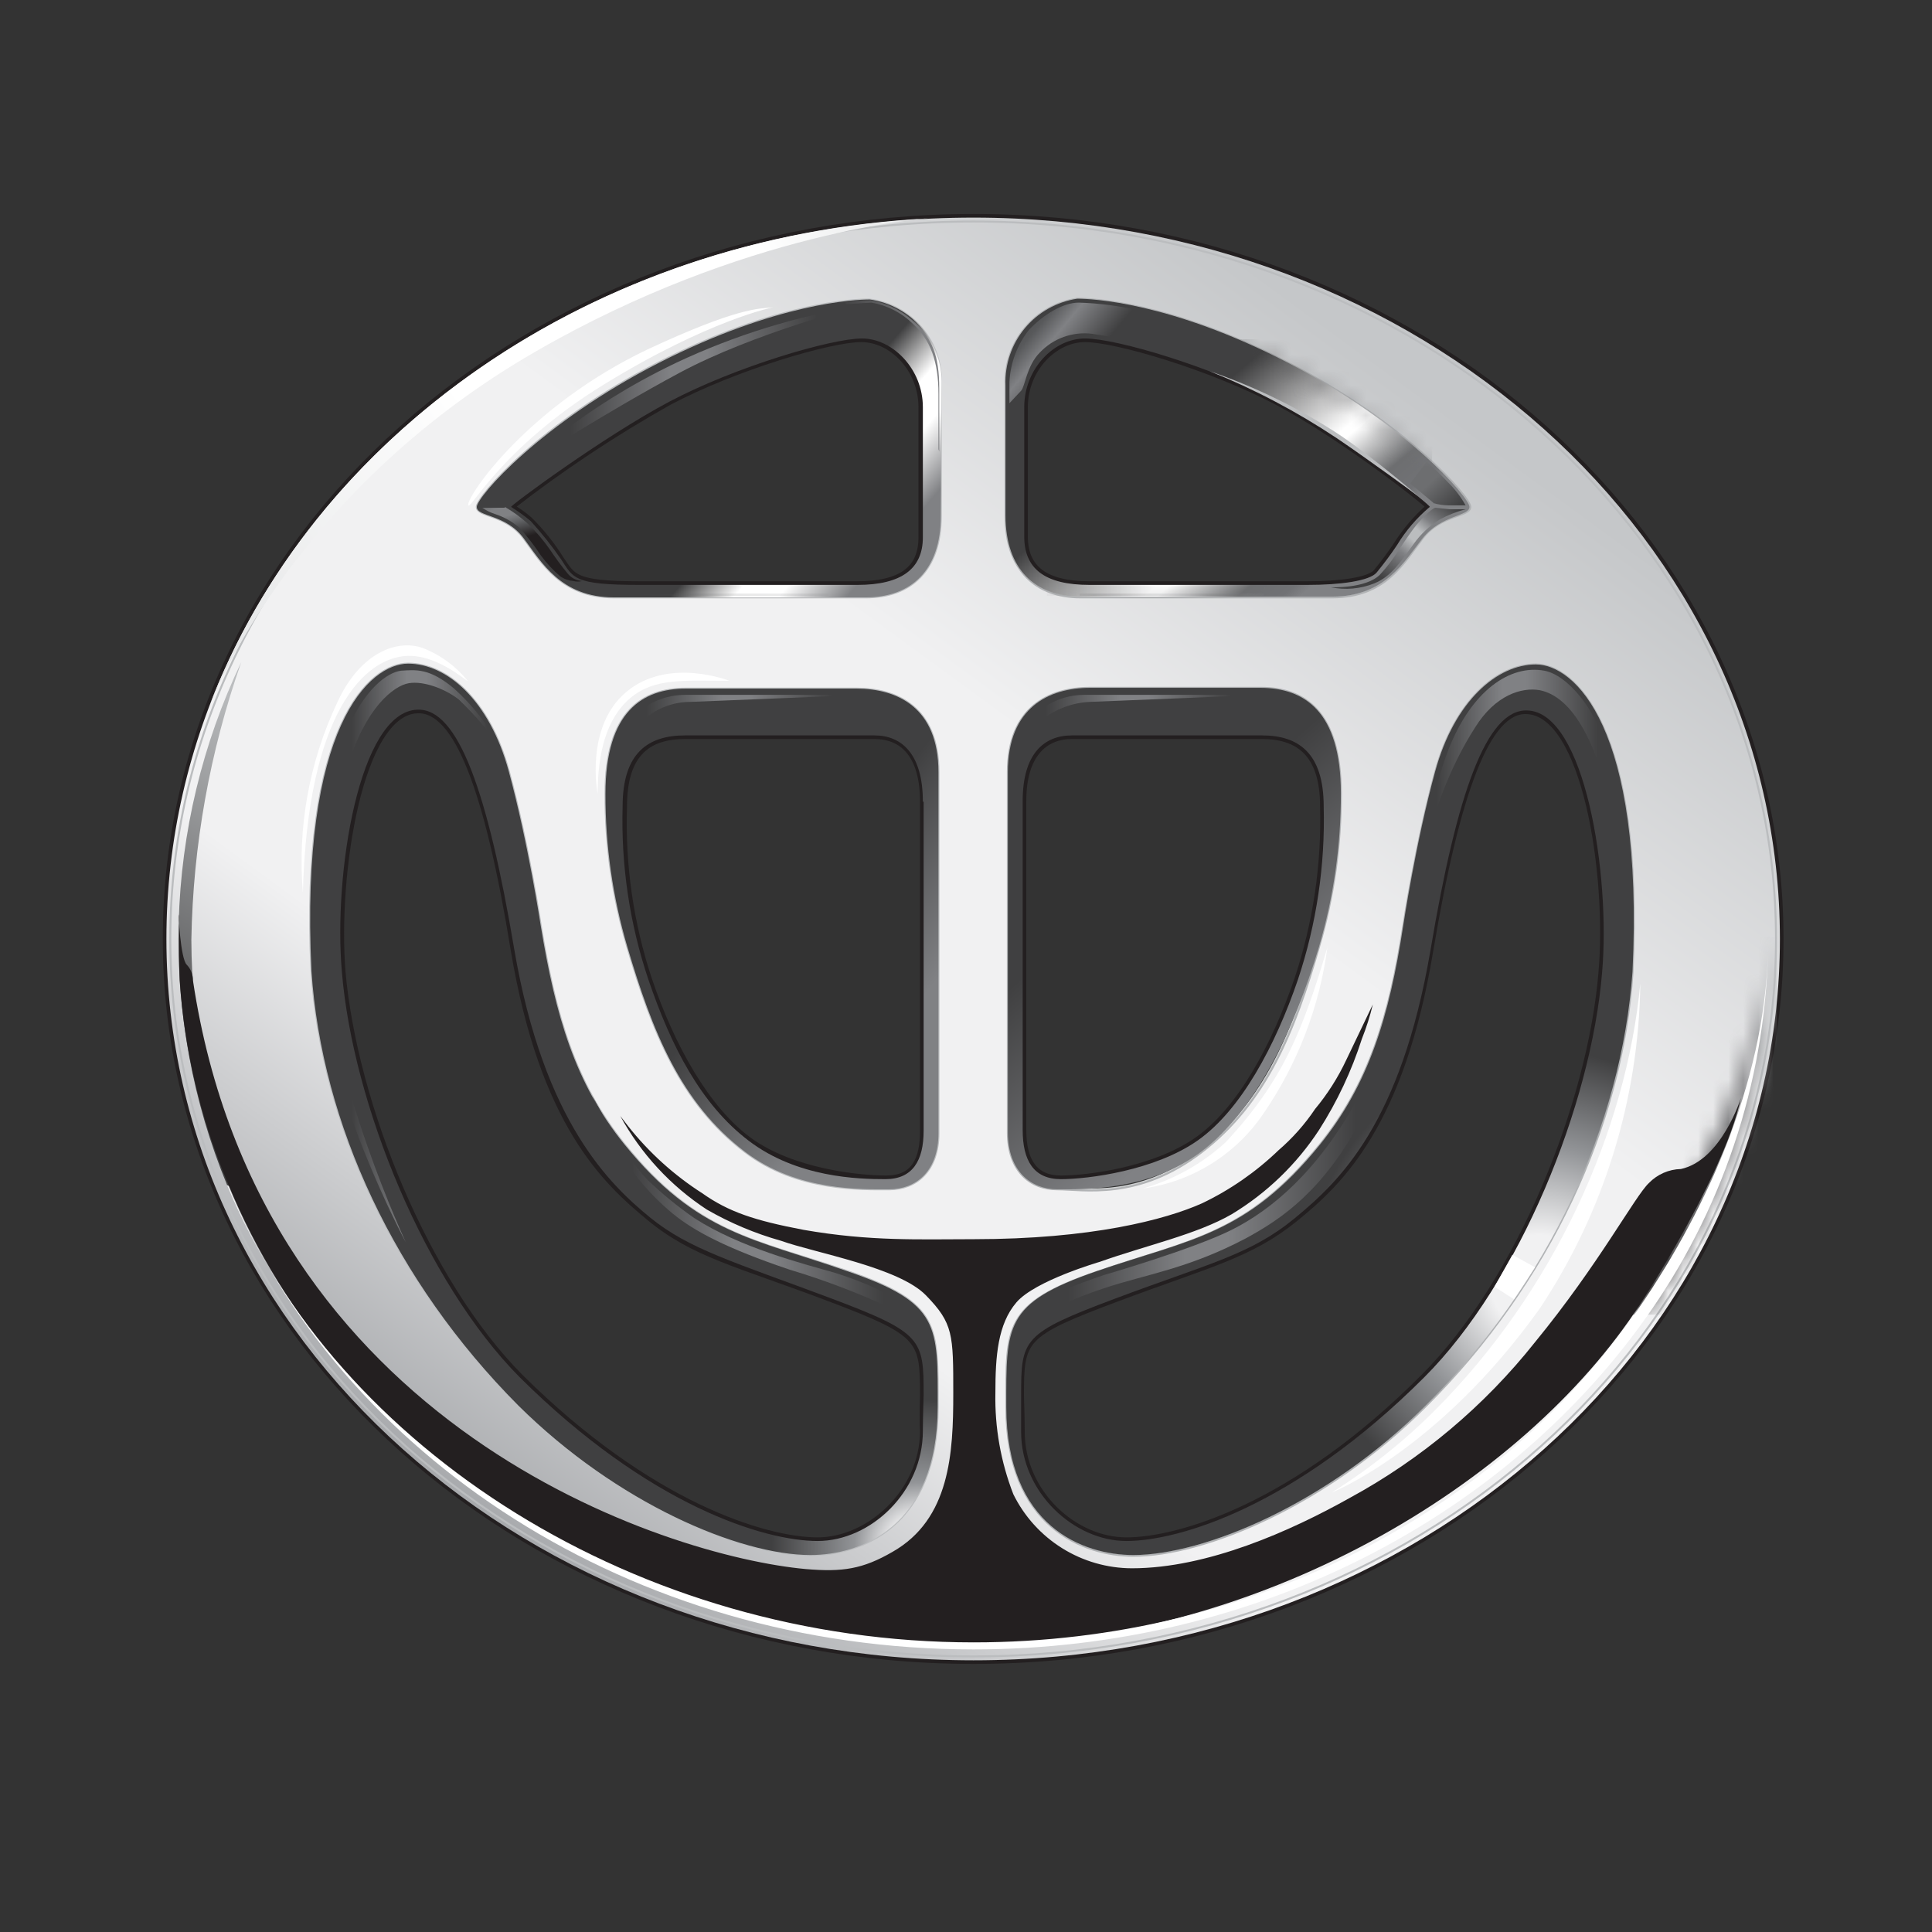 <svg width="128" height="128" viewBox="0 0 128 128" fill="none" xmlns="http://www.w3.org/2000/svg">
<rect x="0" y="0" width="128" height="128" fill="#333333" stroke="none"/>
<g clip-path="url(#clip0_4_3482)">
<path d="M67.858 35.548V26.972C67.858 24.44 69.822 22.425 71.888 22.425C73.955 22.425 80.258 24.285 84.65 26.61C89.042 28.935 94.88 33.533 94.725 33.585C93.88 34.317 93.149 35.17 92.555 36.117C92.142 36.737 91.677 37.357 91.212 37.925C90.747 38.493 88.783 38.752 86.613 38.752H72.198C69.202 38.752 67.858 37.667 67.858 35.548Z" stroke="#231F20" stroke-width="0.48"/>
<path d="M61.09 35.6V26.972C61.09 24.44 59.127 22.425 57.06 22.425C54.993 22.425 48.69 24.285 44.298 26.61C40.633 28.669 37.127 31.001 33.81 33.585C34.252 33.835 34.667 34.13 35.05 34.463C35.837 35.241 36.531 36.108 37.117 37.047C37.943 38.235 37.943 38.752 42.387 38.752H56.75C59.747 38.752 61.09 37.718 61.09 35.6Z" stroke="#231F20" stroke-width="0.48"/>
<path d="M11.025 62.208C11.025 35.807 34.947 14.417 64.5 14.417C94.053 14.417 117.923 35.807 117.923 62.208C117.923 88.61 94.002 110 64.5 110C34.998 110 11.025 88.61 11.025 62.208Z" stroke="#231F20" stroke-width="0.48"/>
<path d="M71.01 48.723H83.617C85.993 48.723 87.698 49.86 87.698 53.425C87.802 57.319 87.225 61.2 85.993 64.895C84.495 69.287 82.222 73.523 79.38 75.538C76.538 77.553 72.095 78.122 70.287 78.122C68.478 78.122 67.755 76.882 67.755 74.867V53.063C67.755 49.963 69.202 48.723 71.01 48.723Z" stroke="#231F20" stroke-width="0.48"/>
<path d="M57.938 48.723H45.383C42.955 48.723 41.302 49.86 41.302 53.425C41.172 57.316 41.732 61.199 42.955 64.895C44.453 69.338 46.778 73.523 49.62 75.59C52.462 77.657 56.853 78.122 58.713 78.122C60.573 78.122 61.193 76.882 61.193 74.918V53.115C61.193 49.963 59.798 48.723 57.938 48.723Z" stroke="#231F20" stroke-width="0.48"/>
<path d="M61.193 92.433C61.193 88.713 61.09 88.3 54.942 85.975C48.793 83.65 46.003 83.082 43.058 80.653C40.113 78.225 35.98 74.402 34.068 62.88C32.363 52.443 30.348 46.915 27.662 47.018C23.787 47.122 22.133 57.92 22.65 64.378C23.425 73.162 28.178 84.942 34.43 91.245C43.007 99.77 50.705 102.095 54.167 102.095C57.628 102.095 61.193 98.84 61.193 94.81C61.142 93.983 61.193 92.433 61.193 92.433Z" stroke="#231F20" stroke-width="0.48"/>
<path d="M67.6 92.485C67.6 88.713 67.703 88.352 73.903 86.027C80.103 83.702 82.79 83.133 85.787 80.705C88.783 78.277 92.813 74.453 94.725 62.932C96.482 52.495 98.497 46.967 101.132 47.07C105.058 47.173 106.712 57.972 106.143 64.43C105.42 73.213 100.667 84.942 94.363 91.245C85.838 99.822 78.14 102.095 74.627 102.095C71.113 102.095 67.652 98.892 67.652 94.862C67.652 94.035 67.6 92.485 67.6 92.485Z" stroke="#231F20" stroke-width="0.48"/>
<path d="M66.618 25.525C66.565 24.151 67.021 22.807 67.898 21.748C68.775 20.69 70.012 19.993 71.372 19.79C72.302 19.79 77.52 19.997 85.322 24.027C93.123 28.057 97.412 32.913 97.412 33.585C97.412 34.257 95.5 34.05 94.26 35.652C93.02 37.253 91.832 39.578 88.267 39.578H71.578C68.633 39.578 66.618 37.77 66.618 34.205V25.525Z" stroke="#D0D2D3" stroke-width="0.27"/>
<path d="M72.198 45.572H83.565C86.407 45.572 88.835 47.122 88.835 52.598C88.844 56.026 88.356 59.437 87.388 62.725C85.787 68.305 83.875 73.058 79.638 76.313C75.402 79.568 71.785 78.793 70.028 78.793C68.272 78.793 66.773 77.605 66.773 75.022V51.152C66.773 46.863 69.512 45.572 72.198 45.572Z" stroke="#D0D2D3" stroke-width="0.27"/>
<path d="M62.33 25.525C62.406 24.152 61.957 22.801 61.075 21.745C60.192 20.69 58.942 20.01 57.577 19.842C56.647 19.842 51.428 20.048 43.627 24.027C35.825 28.005 31.588 32.913 31.588 33.585C31.588 34.257 33.5 34.05 34.688 35.652C35.877 37.253 37.168 39.578 40.682 39.578H57.37C60.367 39.578 62.33 37.77 62.33 34.205V25.525Z" stroke="#DBDCDD" stroke-width="0.27"/>
<path d="M56.75 45.623H45.435C42.593 45.623 40.113 47.122 40.113 52.598C40.105 56.026 40.592 59.437 41.56 62.725C43.213 68.305 45.073 73.058 49.362 76.313C52.823 78.948 57.163 78.793 58.92 78.793C60.677 78.793 62.175 77.605 62.175 75.073V51.152C62.175 46.863 59.437 45.623 56.75 45.623Z" stroke="#DBDCDD" stroke-width="0.27"/>
<path d="M66.67 93.208C66.67 87.887 66.463 86.388 72.663 84.27C78.863 82.152 82.583 81.842 87.44 75.848C90.695 71.818 92.038 67.375 92.968 61.382C92.968 61.382 93.795 55.905 95.087 51.152C96.378 46.398 99.22 44.022 101.752 44.022C104.283 44.022 108.933 48.155 108.158 64.43C107.487 74.557 102.63 84.993 94.467 93.157C87.905 99.718 79.793 103.077 75.092 103.077C71.785 103.077 66.67 101.165 66.67 93.208Z" stroke="#D0D2D3" stroke-width="0.27"/>
<path d="M62.123 93.208C62.123 87.835 62.33 86.337 56.13 84.218C49.93 82.1 46.21 81.79 41.353 75.797C38.098 71.767 36.807 67.323 35.825 61.33C35.825 61.33 34.998 55.853 33.707 51.1C32.415 46.347 29.573 43.97 27.042 43.97C24.51 43.97 19.86 48.052 20.635 64.327C21.307 74.453 26.163 84.89 34.327 93.105C40.888 99.615 49 103.025 53.702 103.025C57.008 103.025 62.123 101.165 62.123 93.208Z" stroke="#DBDCDD" stroke-width="0.27"/>
<path d="M11.283 62.208C11.283 35.962 35.102 14.675 64.5 14.675C93.898 14.675 117.665 35.962 117.665 62.208C117.665 88.455 93.847 109.742 64.5 109.742C35.153 109.742 11.283 88.455 11.283 62.208Z" stroke="#DBDCDD" stroke-width="0.2"/>
<path fill-rule="evenodd" clip-rule="evenodd" d="M64.5 14.417C34.947 14.417 11.025 35.807 11.025 62.208C11.025 88.61 34.947 110 64.5 110C94.053 110 117.923 88.61 117.923 62.208C117.923 35.807 94.002 14.417 64.5 14.417ZM62.123 93.208C62.123 101.165 57.008 103.025 53.702 103.025C49.052 103.025 40.888 99.615 34.327 93.105C26.163 84.89 21.358 74.505 20.635 64.327C19.86 48.052 24.51 43.97 27.042 43.97C29.573 43.97 32.415 46.398 33.707 51.1C34.584 54.455 35.291 57.852 35.825 61.278C36.807 67.323 38.098 71.767 41.353 75.797C46.21 81.79 49.982 82.048 56.13 84.167C62.278 86.285 62.123 87.835 62.123 93.208ZM62.175 75.022C62.175 77.605 60.677 78.793 58.92 78.793C57.163 78.793 52.823 78.948 49.362 76.262C45.022 73.058 43.213 68.305 41.56 62.725C40.592 59.437 40.105 56.026 40.113 52.598C40.113 47.122 42.593 45.572 45.435 45.572H56.75C59.437 45.572 62.175 46.863 62.175 51.203V75.022ZM62.33 34.153C62.33 37.77 60.367 39.527 57.37 39.527H40.682C37.168 39.527 35.928 37.202 34.688 35.6C33.448 33.998 31.588 34.205 31.588 33.585C31.588 32.965 35.825 28.057 43.627 24.027C51.428 19.997 56.647 19.842 57.577 19.842C58.942 20.01 60.192 20.69 61.075 21.745C61.957 22.801 62.406 24.152 62.33 25.525V34.153ZM66.618 25.525C66.553 24.149 67.005 22.798 67.884 21.737C68.763 20.676 70.007 19.982 71.372 19.79C72.302 19.79 77.52 19.997 85.322 24.027C93.123 28.057 97.412 32.913 97.412 33.585C97.412 34.257 95.5 33.998 94.26 35.6C93.02 37.202 91.832 39.578 88.267 39.578H71.578C68.633 39.578 66.618 37.77 66.618 34.205V25.525ZM87.388 62.673C85.787 68.253 83.875 73.007 79.638 76.262C75.402 79.517 71.785 78.742 70.028 78.742C68.272 78.742 66.773 77.553 66.773 75.022V51.152C66.773 46.863 69.512 45.572 72.198 45.572H83.565C86.407 45.572 88.835 47.122 88.835 52.598C88.844 56.026 88.356 59.437 87.388 62.725V62.673ZM94.467 93.105C87.905 99.667 79.793 103.025 75.092 103.025C71.785 103.025 66.67 101.165 66.67 93.208C66.67 87.887 66.463 86.388 72.663 84.218C78.863 82.048 82.583 81.842 87.44 75.848C90.695 71.818 92.038 67.375 92.968 61.33C92.968 61.33 93.795 55.905 95.087 51.152C96.378 46.398 99.22 44.022 101.752 44.022C104.283 44.022 108.933 48.103 108.158 64.378C107.435 74.505 102.63 84.993 94.467 93.157V93.105Z" fill="url(#paint0_linear_4_3482)"/>
<path d="M66.618 25.525C66.565 24.151 67.021 22.807 67.898 21.748C68.775 20.69 70.012 19.993 71.372 19.79C72.302 19.79 77.52 19.997 85.322 24.027C93.123 28.057 97.412 32.913 97.412 33.585C97.412 34.257 95.5 34.05 94.26 35.652C93.02 37.253 91.832 39.578 88.267 39.578H71.578C68.633 39.578 66.618 37.77 66.618 34.205V25.525Z" stroke="#B1B3B5" stroke-width="0.13"/>
<path d="M72.198 45.572H83.565C86.407 45.572 88.835 47.122 88.835 52.598C88.844 56.026 88.356 59.437 87.388 62.725C85.787 68.305 83.875 73.058 79.638 76.313C75.402 79.568 71.785 78.793 70.028 78.793C68.272 78.793 66.773 77.605 66.773 75.022V51.152C66.773 46.863 69.512 45.572 72.198 45.572Z" stroke="#B1B3B5" stroke-width="0.13"/>
<path d="M62.33 25.525C62.406 24.152 61.957 22.801 61.075 21.745C60.192 20.69 58.942 20.01 57.577 19.842C56.647 19.842 51.428 20.048 43.627 24.027C35.825 28.005 31.588 32.913 31.588 33.585C31.588 34.257 33.5 34.05 34.688 35.652C35.877 37.253 37.168 39.578 40.682 39.578H57.37C60.367 39.578 62.33 37.77 62.33 34.205V25.525Z" stroke="#BBBDBF" stroke-width="0.13"/>
<path d="M56.75 45.623H45.435C42.593 45.623 40.113 47.122 40.113 52.598C40.105 56.026 40.592 59.437 41.56 62.725C43.213 68.305 45.073 73.058 49.362 76.313C52.823 78.948 57.163 78.793 58.92 78.793C60.677 78.793 62.175 77.605 62.175 75.073V51.152C62.175 46.863 59.437 45.623 56.75 45.623Z" stroke="#BBBDBF" stroke-width="0.13"/>
<path d="M62.123 93.208C62.123 87.835 62.33 86.337 56.13 84.218C49.93 82.1 46.21 81.79 41.353 75.797C38.098 71.767 36.807 67.323 35.825 61.33C35.825 61.33 34.998 55.853 33.707 51.1C32.415 46.347 29.573 43.97 27.042 43.97C24.51 43.97 19.86 48.052 20.635 64.327C21.307 74.453 26.163 84.89 34.327 93.105C40.888 99.615 49 103.025 53.702 103.025C57.008 103.025 62.123 101.165 62.123 93.208Z" stroke="#BBBDBF" stroke-width="0.13"/>
<path d="M66.67 93.208C66.67 87.887 66.463 86.388 72.663 84.27C78.863 82.152 82.583 81.842 87.44 75.848C90.695 71.818 92.038 67.375 92.968 61.382C92.968 61.382 93.795 55.905 95.087 51.152C96.378 46.398 99.22 44.022 101.752 44.022C104.283 44.022 108.933 48.155 108.158 64.43C107.487 74.557 102.63 84.993 94.467 93.157C87.905 99.718 79.793 103.077 75.092 103.077C71.785 103.077 66.67 101.165 66.67 93.208Z" stroke="#B1B3B5" stroke-width="0.13"/>
<path d="M11.283 62.208C11.283 35.962 35.102 14.675 64.5 14.675C93.898 14.675 117.665 35.962 117.665 62.208C117.665 88.455 93.847 109.742 64.5 109.742C35.153 109.742 11.283 88.455 11.283 62.208Z" stroke="#9C9EA1" stroke-width="0.04"/>
<path d="M11.283 62.208C11.283 35.962 35.102 14.675 64.5 14.675C93.898 14.675 117.665 35.962 117.665 62.208C117.665 88.455 93.847 109.742 64.5 109.742C35.153 109.742 11.283 88.455 11.283 62.208Z" stroke="#BBBDBF" stroke-width="0.13"/>
<path fill-rule="evenodd" clip-rule="evenodd" d="M71.01 48.723H83.617C85.993 48.723 87.698 49.86 87.698 53.425C87.802 57.319 87.225 61.2 85.993 64.895C84.495 69.287 82.222 73.523 79.38 75.538C76.538 77.553 72.095 78.122 70.287 78.122C68.478 78.122 67.755 76.882 67.755 74.867V53.063C67.755 49.963 69.15 48.723 71.01 48.723ZM66.773 51.152V75.022C66.773 77.605 68.323 78.793 70.028 78.793C71.733 78.793 76.125 78.948 79.638 76.262C83.152 73.575 85.735 68.305 87.388 62.725C88.36 59.42 88.847 55.992 88.835 52.547C88.835 47.122 86.407 45.572 83.513 45.572H72.198C69.512 45.572 66.773 46.863 66.773 51.152Z" fill="url(#paint1_linear_4_3482)"/>
<path fill-rule="evenodd" clip-rule="evenodd" d="M56.75 38.752H42.387C37.943 38.752 37.995 38.287 37.168 37.047C36.554 36.159 35.881 35.313 35.153 34.515C34.744 34.176 34.313 33.865 33.862 33.585C33.758 33.533 39.958 28.935 44.35 26.61C48.742 24.285 55.097 22.425 57.112 22.425C59.127 22.425 61.142 24.44 61.142 26.972V35.6C61.142 37.667 59.747 38.752 56.802 38.752M62.382 25.525C62.434 24.157 61.976 22.819 61.098 21.769C60.22 20.719 58.984 20.033 57.628 19.842C56.698 19.842 51.48 20.048 43.678 24.027C35.877 28.005 31.588 32.913 31.588 33.585C31.588 34.257 33.5 34.05 34.688 35.652C35.877 37.253 37.168 39.578 40.682 39.578H57.37C60.367 39.578 62.33 37.77 62.33 34.205L62.382 25.525Z" fill="url(#paint2_linear_4_3482)"/>
<path fill-rule="evenodd" clip-rule="evenodd" d="M61.193 53.115V74.918C61.193 76.882 60.47 78.122 58.662 78.122C56.853 78.122 52.823 78.018 49.62 75.59C46.417 73.162 44.453 69.287 42.955 64.895C41.715 61.202 41.138 57.319 41.25 53.425C41.25 49.86 42.955 48.723 45.383 48.723H57.938C59.747 48.723 61.142 49.963 61.142 53.115M56.75 45.623H45.435C42.593 45.623 40.113 47.122 40.113 52.598C40.105 56.026 40.592 59.437 41.56 62.725C43.213 68.305 45.073 73.058 49.362 76.313C52.823 78.948 57.163 78.793 58.92 78.793C60.677 78.793 62.175 77.605 62.175 75.073V51.152C62.175 46.863 59.437 45.623 56.75 45.623Z" fill="url(#paint3_linear_4_3482)"/>
<path fill-rule="evenodd" clip-rule="evenodd" d="M101.752 44.022C99.22 44.022 96.378 46.398 95.087 51.1C93.795 55.802 92.968 61.33 92.968 61.33C92.038 67.375 90.695 71.818 87.44 75.848C82.583 81.842 78.812 82.1 72.663 84.218C66.515 86.337 66.67 87.835 66.67 93.208C66.67 101.165 71.785 103.025 75.092 103.025C79.742 103.025 87.905 99.667 94.467 93.105C102.63 84.993 107.435 74.505 108.158 64.378C108.933 48.103 104.283 44.022 101.752 44.022ZM106.143 64.43C105.42 73.213 100.667 84.942 94.363 91.245C85.787 99.822 78.088 102.095 74.627 102.095C71.165 102.095 67.652 98.892 67.652 94.862V92.485C67.652 88.713 67.703 88.352 73.903 86.027C80.103 83.702 82.842 83.133 85.787 80.705C88.732 78.277 92.813 74.453 94.777 62.932C96.533 52.495 98.497 46.967 101.183 47.07C105.007 47.173 106.712 57.972 106.143 64.43Z" fill="url(#paint4_radial_4_3482)"/>
<path fill-rule="evenodd" clip-rule="evenodd" d="M56.13 84.218C49.982 82.048 46.21 81.79 41.353 75.797C38.098 71.767 36.807 67.323 35.825 61.33C35.825 61.33 34.998 55.853 33.707 51.1C32.415 46.347 29.573 43.97 27.042 43.97C24.51 43.97 19.86 48.052 20.635 64.327C21.307 74.453 26.163 84.89 34.327 93.105C40.888 99.615 49 103.025 53.702 103.025C57.008 103.025 62.123 101.165 62.123 93.208C62.123 87.835 62.33 86.337 56.13 84.218ZM61.142 94.81C61.142 98.84 57.68 102.095 54.167 102.095C50.653 102.095 43.007 99.77 34.43 91.245C28.178 84.942 23.373 73.162 22.65 64.378C22.082 57.92 23.787 47.122 27.662 47.018C30.348 46.915 32.312 52.443 34.068 62.88C36.032 74.402 40.475 78.535 43.058 80.653C45.642 82.772 48.742 83.65 54.942 85.975C61.142 88.3 61.193 88.713 61.193 92.433C61.193 92.433 61.142 93.983 61.142 94.81Z" fill="url(#paint5_radial_4_3482)"/>
<path fill-rule="evenodd" clip-rule="evenodd" d="M85.322 24.027C77.52 19.997 72.302 19.79 71.372 19.79C70.012 19.993 68.775 20.69 67.898 21.748C67.021 22.807 66.565 24.151 66.618 25.525V34.153C66.618 37.77 68.633 39.527 71.578 39.527H88.267C91.78 39.527 93.02 37.202 94.26 35.652C95.5 34.102 97.36 34.205 97.36 33.585C97.36 32.965 93.123 28.057 85.322 24.027ZM92.555 36.117C92.142 36.737 91.677 37.357 91.212 37.925C90.747 38.493 88.783 38.752 86.613 38.752H72.198C69.202 38.752 67.858 37.667 67.858 35.548V26.972C67.858 24.44 69.822 22.425 71.888 22.425C73.955 22.425 80.258 24.285 84.65 26.61C89.042 28.935 94.88 33.533 94.725 33.585C93.868 34.304 93.135 35.16 92.555 36.117Z" fill="url(#paint6_linear_4_3482)"/>
<path fill-rule="evenodd" clip-rule="evenodd" d="M33.448 33.637H31.95C32.203 33.815 32.482 33.954 32.777 34.05C33.385 34.246 33.947 34.562 34.43 34.98C34.939 35.547 35.406 36.152 35.825 36.788C36.2 37.301 36.634 37.77 37.117 38.183C37.377 38.362 37.68 38.468 37.995 38.493C38.181 38.544 38.377 38.544 38.563 38.493C38.385 38.481 38.211 38.434 38.051 38.355C37.892 38.275 37.75 38.164 37.633 38.028C37.208 37.516 36.812 36.982 36.445 36.427C36.019 35.813 35.535 35.242 34.998 34.722C34.526 34.286 34.006 33.905 33.448 33.585" fill="url(#paint7_linear_4_3482)"/>
<path fill-rule="evenodd" clip-rule="evenodd" d="M66.877 26.713V25.318C66.935 24.058 67.387 22.848 68.168 21.857C69.098 20.875 70.39 20.048 71.475 20.048C72.815 20.09 74.147 20.263 75.453 20.565L78.243 21.34L76.59 23.045C75.201 22.637 73.785 22.326 72.353 22.115C71.72 22.037 71.076 22.108 70.475 22.323C69.874 22.538 69.332 22.892 68.892 23.355C68.013 24.233 67.91 25.628 67.652 25.887L66.877 26.713Z" fill="url(#paint8_linear_4_3482)"/>
<path fill-rule="evenodd" clip-rule="evenodd" d="M44.815 24.027C48.683 22.206 52.788 20.936 57.008 20.255C57.008 20.255 49.93 22.063 45.022 24.698C40.113 27.333 34.895 30.692 34.895 30.692C34.895 30.692 38.305 27.127 44.815 24.027Z" fill="url(#paint9_linear_4_3482)"/>
<path fill-rule="evenodd" clip-rule="evenodd" d="M40.63 51.255C40.63 51.255 41.198 48.207 41.922 47.535C42.372 47.056 42.916 46.675 43.521 46.417C44.126 46.16 44.778 46.03 45.435 46.037H57.267L45.745 46.502C44.625 46.501 43.543 46.905 42.697 47.638C41.973 48.362 40.578 51.255 40.578 51.255" fill="url(#paint10_linear_4_3482)"/>
<path fill-rule="evenodd" clip-rule="evenodd" d="M67.083 51.255C67.083 51.255 67.29 48.568 68.375 47.535C68.819 47.062 69.356 46.685 69.951 46.428C70.546 46.17 71.188 46.037 71.837 46.037H83.72L72.198 46.502C71.073 46.556 69.992 46.953 69.098 47.638C67.807 48.723 67.032 51.255 67.032 51.255" fill="url(#paint11_linear_4_3482)"/>
<path fill-rule="evenodd" clip-rule="evenodd" d="M26.577 44.435C24.768 44.642 20.377 48.827 21.048 63.913C21.307 71.973 26.887 82.307 26.887 82.307C26.887 82.307 21.823 71.457 21.617 63.603C21.617 58.23 22.082 53.993 23.012 50.842C24.2 46.863 26.112 45.417 27.093 45.262C28.075 45.107 29.47 45.623 30.4 46.347C31.406 47.312 32.323 48.367 33.138 49.498C32.349 48.043 31.318 46.733 30.09 45.623C28.437 44.228 27.507 44.383 26.577 44.435Z" fill="url(#paint12_linear_4_3482)"/>
<path fill-rule="evenodd" clip-rule="evenodd" d="M46.003 80.705C49.052 82.668 53.133 83.702 55.303 84.322C58.248 85.252 59.798 86.233 60.677 87.163C61.555 88.093 61.71 89.747 61.71 89.747C61.71 89.747 61.4 87.938 58.868 86.595C56.742 85.617 54.549 84.788 52.307 84.115C48.173 82.72 46.003 81.583 44.557 80.395C42.74 78.888 41.276 77.001 40.268 74.867L39.235 72.593C39.235 72.593 41.302 76.52 42.852 78.122C43.831 79.066 44.885 79.93 46.003 80.705Z" fill="url(#paint13_linear_4_3482)"/>
<path fill-rule="evenodd" clip-rule="evenodd" d="M67.187 91.245C67.187 91.245 67.187 88.093 68.375 86.905C69.563 85.717 71.165 85.148 73.128 84.477C73.128 84.477 79.018 82.772 81.602 81.48C84.185 80.188 87.285 77.657 89.972 72.748C92.658 67.84 93.072 64.275 93.072 64.275C92.852 67.676 91.9 70.989 90.282 73.988C87.698 78.897 84.908 80.757 82.532 82.048C78.708 84.063 75.918 84.425 73.128 85.355C70.338 86.285 68.788 87.163 68.168 88.145C67.657 89.125 67.341 90.196 67.238 91.297" fill="url(#paint14_linear_4_3482)"/>
<path fill-rule="evenodd" clip-rule="evenodd" d="M102.32 44.435C103.715 44.693 105.833 46.76 106.815 50.687C107.897 55.077 108.264 59.613 107.9 64.12C107.78 66.418 107.451 68.701 106.918 70.94C106.918 70.94 108.417 62.932 107.228 55.957C106.04 48.982 104.077 46.14 102.01 45.727C100.822 45.52 99.065 46.037 97.722 48.207C94.208 53.683 93.588 60.658 93.588 60.658C93.588 60.658 94.415 53.58 95.965 49.653C97.515 45.727 100.047 44.022 102.32 44.435Z" fill="url(#paint15_linear_4_3482)"/>
<path fill-rule="evenodd" clip-rule="evenodd" d="M95.087 33.637L96.017 33.74H97.102C96.509 33.896 95.937 34.122 95.397 34.412C94.704 34.837 94.106 35.4 93.64 36.065C92.813 37.202 92.193 38.183 91.057 38.648C90.139 39.018 89.132 39.108 88.163 38.907C88.163 38.907 90.488 39.01 91.418 38.08C91.906 37.557 92.338 36.986 92.71 36.375C93.02 35.91 93.588 35.083 93.847 34.773C94.777 33.688 95.087 33.637 95.087 33.637Z" fill="url(#paint16_linear_4_3482)"/>
<path fill-rule="evenodd" clip-rule="evenodd" d="M94.932 33.327C95.284 33.429 95.65 33.481 96.017 33.482H97.102C96.781 32.911 96.381 32.389 95.913 31.932C95.242 31.208 94.518 30.588 94.518 30.588L93.433 32.035L94.363 32.81L94.983 33.327" fill="url(#paint17_linear_4_3482)"/>
<path fill-rule="evenodd" clip-rule="evenodd" d="M99.013 85.252L100.305 86.078L101.7 83.96L100.202 83.133" fill="white"/>
<mask id="mask0_4_3482" style="mask-type:luminance" maskUnits="userSpaceOnUse" x="40" y="39" width="15" height="1">
<path d="M54.89 39.32H40.992V39.48H54.89V39.32Z" fill="white"/>
</mask>
<g mask="url(#mask0_4_3482)">
<path d="M54.89 39.32H40.992V39.48H54.89V39.32Z" fill="url(#paint18_linear_4_3482)"/>
</g>
<mask id="mask1_4_3482" style="mask-type:luminance" maskUnits="userSpaceOnUse" x="71" y="39" width="13" height="1">
<path d="M83.72 39.32H71.527V39.48H83.72V39.32Z" fill="white"/>
</mask>
<g mask="url(#mask1_4_3482)">
<path d="M83.72 39.32H71.527V39.48H83.72V39.32Z" fill="url(#paint19_linear_4_3482)"/>
</g>
<mask id="mask2_4_3482" style="mask-type:luminance" maskUnits="userSpaceOnUse" x="69" y="38" width="15" height="2">
<path d="M71.527 39.32L70.39 39.217L69.46 38.855L69.357 39.01C69.643 39.174 69.959 39.28 70.287 39.32C70.692 39.422 71.109 39.474 71.527 39.475H83.72V39.32" fill="white"/>
</mask>
<g mask="url(#mask2_4_3482)">
<path d="M83.772 38.855H69.357V39.47H83.772V38.855Z" fill="url(#paint20_linear_4_3482)"/>
</g>
<mask id="mask3_4_3482" style="mask-type:luminance" maskUnits="userSpaceOnUse" x="81" y="22" width="14" height="9">
<path d="M81.808 22.477C84.384 23.541 86.857 24.838 89.197 26.352C91.23 27.649 93.149 29.118 94.932 30.743L94.777 30.898C93.014 29.249 91.093 27.778 89.042 26.507C86.744 24.953 84.284 23.653 81.705 22.632" fill="white"/>
</mask>
<g mask="url(#mask3_4_3482)">
<path d="M94.88 22.477H81.705V30.883H94.88V22.477Z" fill="url(#paint21_linear_4_3482)"/>
</g>
<path fill-rule="evenodd" clip-rule="evenodd" d="M62.227 29.917V25.732C62.227 23.562 61.762 22.425 60.522 21.288C59.732 20.554 58.744 20.069 57.68 19.893C57.108 19.894 56.538 19.945 55.975 20.048L56.078 20.152L57.732 20.048C58.765 20.225 59.72 20.711 60.47 21.443C61.658 22.528 62.175 23.975 62.175 26.093V29.762" fill="url(#paint22_linear_4_3482)"/>
<path fill-rule="evenodd" clip-rule="evenodd" d="M61.503 14.468C39.235 15.605 20.635 28.832 13.815 46.915C13.815 46.915 18.982 32.81 35.463 23.303C49.413 15.243 61.503 14.468 61.503 14.468Z" fill="url(#paint23_linear_4_3482)"/>
<path fill-rule="evenodd" clip-rule="evenodd" d="M87.957 62.725C86.303 68.305 85.012 71.56 81.24 75.642C79.666 77.095 77.772 78.157 75.712 78.742C77.307 78.525 78.84 77.976 80.21 77.131C81.581 76.285 82.759 75.162 83.668 73.833C85.965 70.507 87.435 66.681 87.957 62.673" fill="white"/>
<path fill-rule="evenodd" clip-rule="evenodd" d="M108.675 65.153C107.745 74.97 102.94 85.562 95.035 93.467C92.975 95.528 90.687 97.348 88.215 98.892C88.215 98.892 95.293 96.102 102.01 86.698C106.261 80.309 108.575 72.827 108.675 65.153Z" fill="white"/>
<path fill-rule="evenodd" clip-rule="evenodd" d="M51.222 20.358C50.24 20.462 48.897 20.358 42.903 23.148C34.998 26.92 31.02 32.758 31.02 33.43C31.02 34.102 33.035 29.762 40.01 25.473C46.985 21.185 51.222 20.358 51.222 20.358Z" fill="white"/>
<path fill-rule="evenodd" clip-rule="evenodd" d="M48.328 45.107C45.28 45.107 43.368 44.9 41.767 46.243C40.165 47.587 39.597 49.912 39.597 52.598C39.597 52.598 38.718 48.155 41.508 45.83C44.298 43.505 48.328 45.107 48.328 45.107Z" fill="white"/>
<path fill-rule="evenodd" clip-rule="evenodd" d="M31.02 45.158C29.883 44.28 28.437 43.402 26.99 43.453C24.2 43.557 20.377 47.122 20.067 59.16C19.7 54.831 20.484 50.482 22.34 46.553C23.838 43.247 26.318 42.317 28.023 42.937C29.202 43.398 30.236 44.165 31.02 45.158Z" fill="white"/>
<path fill-rule="evenodd" clip-rule="evenodd" d="M88.577 29.038C90.643 30.433 93.95 32.862 93.95 32.862C93.95 32.862 91.212 30.485 88.783 28.832C86.097 27.062 83.198 25.639 80.155 24.595C83.106 25.786 85.928 27.275 88.577 29.038Z" fill="url(#paint24_linear_4_3482)"/>
<path fill-rule="evenodd" clip-rule="evenodd" d="M16.088 79.155C16.035 79.054 15.962 78.966 15.873 78.894C15.784 78.823 15.682 78.771 15.572 78.742L15.055 78.535C12.775 73.013 11.68 67.074 11.84 61.102C12 55.13 13.412 49.258 15.985 43.867C13.903 49.781 12.787 55.991 12.678 62.26C12.692 68.044 13.851 73.769 16.088 79.103" fill="url(#paint25_linear_4_3482)"/>
<mask id="mask4_4_3482" style="mask-type:luminance" maskUnits="userSpaceOnUse" x="106" y="61" width="12" height="26">
<path d="M112.808 77.037C111.039 80.53 108.872 83.806 106.35 86.802H106.97C107.685 86.957 108.425 86.957 109.14 86.802C114.048 79.672 117.717 70.992 117.717 61.95C117.717 61.95 115.96 70.888 112.808 76.933" fill="white"/>
</mask>
<g mask="url(#mask4_4_3482)">
<path d="M117.717 62.053H106.35V87.101H117.717V62.053Z" fill="url(#paint26_linear_4_3482)"/>
</g>
<path fill-rule="evenodd" clip-rule="evenodd" d="M90.953 66.548C90.767 67.322 90.525 68.082 90.23 68.822C89.548 70.951 88.593 72.983 87.388 74.867C85.903 77.137 83.925 79.044 81.602 80.447C79.277 81.79 75.918 82.513 72.87 83.598C72.87 83.598 68.582 84.838 67.342 86.285C66.102 87.732 65.947 89.85 65.947 92.278C65.9 94.573 66.304 96.855 67.135 98.995C67.857 100.463 68.975 101.701 70.362 102.568C71.75 103.436 73.352 103.898 74.988 103.903C80 103.903 85.528 101.423 89.403 99.253C94.156 96.672 98.339 93.158 101.7 88.92C105.937 83.753 108.313 79.258 109.243 78.38C109.8 77.804 110.561 77.47 111.362 77.45C114.048 76.882 115.34 72.748 115.34 72.748C114.152 78.328 107.538 88.145 108.675 86.388C100.977 98.272 83.358 109.018 64.345 109.018C41.715 109.018 22.495 96.412 15.107 78.432C13.297 74.146 12.214 69.588 11.903 64.947C11.8 62.312 11.903 60.813 11.852 60.607C11.8 60.4 11.955 63.5 12.368 63.913C12.502 64.05 12.607 64.211 12.678 64.389C12.749 64.566 12.784 64.756 12.782 64.947C17.225 94.603 44.247 103.128 53.392 103.955C55.82 104.162 57.163 103.955 59.127 102.818C62.95 100.648 63.157 96.257 63.157 92.33C63.157 88.403 63.157 87.68 61.348 85.82C59.54 83.96 54.063 83.03 51.738 82.203C50.023 81.721 48.374 81.026 46.83 80.137C44.438 78.572 42.469 76.443 41.095 73.937L41.612 74.608C42.99 76.351 44.649 77.853 46.52 79.052C48.277 80.292 49.982 80.86 53.237 81.48C57.68 82.255 60.935 82.1 64.5 82.1C72.302 82.1 77.21 80.808 79.638 79.723C81.503 78.831 83.213 77.644 84.702 76.21C85.631 75.411 86.448 74.49 87.13 73.472C87.955 72.479 88.649 71.385 89.197 70.217" fill="#231F20"/>
<path fill-rule="evenodd" clip-rule="evenodd" d="M15.055 78.535C22.34 96.102 42.335 108.812 64.5 108.812C83.152 108.812 99.427 99.977 108.52 86.75C113.325 79.775 117.148 71.043 117.148 62.208C117.103 71 114.402 79.573 109.398 86.802C100.098 100.287 83.462 109.277 64.5 109.277C41.818 109.277 22.495 96.463 15.107 78.535" fill="white"/>
</g>
<defs>
<linearGradient id="paint0_linear_4_3482" x1="97.139" y1="28.093" x2="39.691" y2="106.586" gradientUnits="userSpaceOnUse">
<stop stop-color="#C5C7C9"/>
<stop offset="0.35" stop-color="#F1F1F2"/>
<stop offset="0.73" stop-color="#F1F1F2"/>
<stop offset="1" stop-color="#A6A8AB"/>
</linearGradient>
<linearGradient id="paint1_linear_4_3482" x1="86.844" y1="71.566" x2="65.925" y2="47.755" gradientUnits="userSpaceOnUse">
<stop stop-color="#808184"/>
<stop offset="0.1" stop-color="#808184"/>
<stop offset="0.56" stop-color="#404041"/>
<stop offset="1" stop-color="#404041"/>
</linearGradient>
<linearGradient id="paint2_linear_4_3482" x1="62.992" y1="40.262" x2="44.382" y2="24.142" gradientUnits="userSpaceOnUse">
<stop stop-color="#808184"/>
<stop offset="0.23" stop-color="#808184"/>
<stop offset="0.37" stop-color="white"/>
<stop offset="0.46" stop-color="white"/>
<stop offset="0.59" stop-color="#404041"/>
<stop offset="1" stop-color="#404041"/>
</linearGradient>
<linearGradient id="paint3_linear_4_3482" x1="62.396" y1="70.406" x2="36.236" y2="49.145" gradientUnits="userSpaceOnUse">
<stop stop-color="#808184"/>
<stop offset="0.11" stop-color="#808184"/>
<stop offset="0.42" stop-color="#404041"/>
<stop offset="1" stop-color="#404041"/>
</linearGradient>
<radialGradient id="paint4_radial_4_3482" cx="0" cy="0" r="1" gradientUnits="userSpaceOnUse" gradientTransform="translate(101.973 85.013) scale(26.628)">
<stop stop-color="#F1F1F2"/>
<stop offset="0.12" stop-color="#F1F1F2"/>
<stop offset="0.34" stop-color="#929497"/>
<stop offset="0.58" stop-color="#404041"/>
<stop offset="1" stop-color="#404041"/>
</radialGradient>
<radialGradient id="paint5_radial_4_3482" cx="0" cy="0" r="1" gradientUnits="userSpaceOnUse" gradientTransform="translate(60.809 102.364) scale(60.78)">
<stop stop-color="#F1F1F2"/>
<stop offset="0.03" stop-color="#F1F1F2"/>
<stop offset="0.07" stop-color="#929497"/>
<stop offset="0.16" stop-color="#404041"/>
<stop offset="1" stop-color="#404041"/>
</radialGradient>
<linearGradient id="paint6_linear_4_3482" x1="86.368" y1="40.009" x2="69.322" y2="19.695" gradientUnits="userSpaceOnUse">
<stop stop-color="#808184"/>
<stop offset="0.02" stop-color="#808184"/>
<stop offset="0.05" stop-color="#717275"/>
<stop offset="0.12" stop-color="#6D6E70"/>
<stop offset="0.25" stop-color="white"/>
<stop offset="0.27" stop-color="white"/>
<stop offset="0.55" stop-color="#404041"/>
<stop offset="1" stop-color="#404041"/>
</linearGradient>
<linearGradient id="paint7_linear_4_3482" x1="35.471" y1="36.874" x2="34.014" y2="31.116" gradientUnits="userSpaceOnUse">
<stop stop-color="#231F20"/>
<stop offset="0.24" stop-color="#231F20"/>
<stop offset="0.4" stop-color="#58595B"/>
<stop offset="0.52" stop-color="#808184"/>
<stop offset="0.62" stop-color="#808184"/>
<stop offset="0.72" stop-color="#58595B"/>
<stop offset="1" stop-color="#58595B"/>
</linearGradient>
<linearGradient id="paint8_linear_4_3482" x1="72.46" y1="24.378" x2="66.29" y2="19.238" gradientUnits="userSpaceOnUse">
<stop stop-color="#404041"/>
<stop offset="0.06" stop-color="#404041"/>
<stop offset="0.41" stop-color="#808184"/>
<stop offset="0.57" stop-color="#58595B"/>
<stop offset="0.84" stop-color="#404041"/>
<stop offset="1" stop-color="#404041"/>
</linearGradient>
<linearGradient id="paint9_linear_4_3482" x1="34.919" y1="25.477" x2="57.003" y2="25.477" gradientUnits="userSpaceOnUse">
<stop stop-color="#404041"/>
<stop offset="0.13" stop-color="#404041"/>
<stop offset="0.43" stop-color="#808184"/>
<stop offset="0.54" stop-color="#808184"/>
<stop offset="0.87" stop-color="#404041"/>
<stop offset="1" stop-color="#404041"/>
</linearGradient>
<linearGradient id="paint10_linear_4_3482" x1="40.672" y1="48.656" x2="57.329" y2="48.656" gradientUnits="userSpaceOnUse">
<stop stop-color="#404041"/>
<stop offset="0.13" stop-color="#404041"/>
<stop offset="0.43" stop-color="#808184"/>
<stop offset="0.54" stop-color="#808184"/>
<stop offset="0.87" stop-color="#404041"/>
<stop offset="1" stop-color="#404041"/>
</linearGradient>
<linearGradient id="paint11_linear_4_3482" x1="67.079" y1="48.656" x2="83.735" y2="48.656" gradientUnits="userSpaceOnUse">
<stop stop-color="#404041"/>
<stop offset="0.13" stop-color="#404041"/>
<stop offset="0.43" stop-color="#808184"/>
<stop offset="0.54" stop-color="#808184"/>
<stop offset="0.87" stop-color="#404041"/>
<stop offset="1" stop-color="#404041"/>
</linearGradient>
<linearGradient id="paint12_linear_4_3482" x1="21.728" y1="63.353" x2="33.884" y2="63.353" gradientUnits="userSpaceOnUse">
<stop stop-color="#404041"/>
<stop offset="0.13" stop-color="#404041"/>
<stop offset="0.43" stop-color="#808184"/>
<stop offset="0.54" stop-color="#808184"/>
<stop offset="0.87" stop-color="#404041"/>
<stop offset="1" stop-color="#404041"/>
</linearGradient>
<linearGradient id="paint13_linear_4_3482" x1="38.936" y1="81.175" x2="61.439" y2="81.175" gradientUnits="userSpaceOnUse">
<stop stop-color="#404041"/>
<stop offset="0.13" stop-color="#404041"/>
<stop offset="0.43" stop-color="#808184"/>
<stop offset="0.54" stop-color="#808184"/>
<stop offset="0.87" stop-color="#404041"/>
<stop offset="1" stop-color="#404041"/>
</linearGradient>
<linearGradient id="paint14_linear_4_3482" x1="67.394" y1="77.766" x2="93.211" y2="77.766" gradientUnits="userSpaceOnUse">
<stop stop-color="#404041"/>
<stop offset="0.13" stop-color="#404041"/>
<stop offset="0.43" stop-color="#808184"/>
<stop offset="0.54" stop-color="#808184"/>
<stop offset="0.87" stop-color="#404041"/>
<stop offset="1" stop-color="#404041"/>
</linearGradient>
<linearGradient id="paint15_linear_4_3482" x1="93.301" y1="57.662" x2="107.752" y2="57.662" gradientUnits="userSpaceOnUse">
<stop stop-color="#404041"/>
<stop offset="0.13" stop-color="#404041"/>
<stop offset="0.43" stop-color="#808184"/>
<stop offset="0.54" stop-color="#808184"/>
<stop offset="0.87" stop-color="#404041"/>
<stop offset="1" stop-color="#404041"/>
</linearGradient>
<linearGradient id="paint16_linear_4_3482" x1="90.484" y1="38.963" x2="96.228" y2="31.92" gradientUnits="userSpaceOnUse">
<stop stop-color="#404041"/>
<stop offset="0.13" stop-color="#404041"/>
<stop offset="0.37" stop-color="#808184"/>
<stop offset="0.49" stop-color="#BBBDBF"/>
<stop offset="0.57" stop-color="#BBBDBF"/>
<stop offset="0.67" stop-color="#808184"/>
<stop offset="0.87" stop-color="#404041"/>
<stop offset="1" stop-color="#404041"/>
</linearGradient>
<linearGradient id="paint17_linear_4_3482" x1="96.61" y1="34.046" x2="94.713" y2="32.017" gradientUnits="userSpaceOnUse">
<stop stop-color="#404041"/>
<stop offset="0.13" stop-color="#404041"/>
<stop offset="1" stop-color="#6D6E70"/>
</linearGradient>
<linearGradient id="paint18_linear_4_3482" x1="41.309" y1="39.421" x2="55.153" y2="39.421" gradientUnits="userSpaceOnUse">
<stop stop-color="#404041"/>
<stop offset="0.05" stop-color="#404041"/>
<stop offset="0.93" stop-color="#808184"/>
<stop offset="1" stop-color="#808184"/>
</linearGradient>
<linearGradient id="paint19_linear_4_3482" x1="71.179" y1="39.394" x2="83.43" y2="39.394" gradientUnits="userSpaceOnUse">
<stop stop-color="#231F20"/>
<stop offset="0.24" stop-color="#231F20"/>
<stop offset="0.4" stop-color="#58595B"/>
<stop offset="0.52" stop-color="#808184"/>
<stop offset="0.62" stop-color="#808184"/>
<stop offset="0.72" stop-color="#58595B"/>
<stop offset="0.93" stop-color="#929497"/>
<stop offset="1" stop-color="#929497"/>
</linearGradient>
<linearGradient id="paint20_linear_4_3482" x1="68.758" y1="39.166" x2="83.198" y2="39.166" gradientUnits="userSpaceOnUse">
<stop stop-color="#898B8D"/>
<stop offset="0.06" stop-color="#898B8D"/>
<stop offset="0.98" stop-color="#6D6E70"/>
<stop offset="1" stop-color="#6D6E70"/>
</linearGradient>
<linearGradient id="paint21_linear_4_3482" x1="81.93" y1="26.66" x2="95.091" y2="26.66" gradientUnits="userSpaceOnUse">
<stop stop-color="#404041"/>
<stop offset="0.06" stop-color="#404041"/>
<stop offset="0.95" stop-color="#77787B"/>
<stop offset="1" stop-color="#77787B"/>
</linearGradient>
<linearGradient id="paint22_linear_4_3482" x1="55.447" y1="24.895" x2="61.72" y2="24.895" gradientUnits="userSpaceOnUse">
<stop stop-color="#404041"/>
<stop offset="0.03" stop-color="#404041"/>
<stop offset="0.95" stop-color="#808184"/>
<stop offset="1" stop-color="#808184"/>
</linearGradient>
<linearGradient id="paint23_linear_4_3482" x1="10.589" y1="41.689" x2="57.88" y2="6.823" gradientUnits="userSpaceOnUse">
<stop stop-color="#E6E7E8"/>
<stop offset="0.05" stop-color="#E6E7E8"/>
<stop offset="0.43" stop-color="white"/>
<stop offset="0.8" stop-color="white"/>
<stop offset="0.96" stop-color="#E6E7E8"/>
<stop offset="1" stop-color="#E6E7E8"/>
</linearGradient>
<linearGradient id="paint24_linear_4_3482" x1="82.723" y1="34.32" x2="82.877" y2="34.079" gradientUnits="userSpaceOnUse">
<stop stop-color="#6D6E70"/>
<stop offset="0.13" stop-color="#6D6E70"/>
<stop offset="1" stop-color="#BBBDBF"/>
</linearGradient>
<linearGradient id="paint25_linear_4_3482" x1="23.96" y1="47.642" x2="8.341" y2="74.696" gradientUnits="userSpaceOnUse">
<stop stop-color="#BBBDBF"/>
<stop offset="0.08" stop-color="#BBBDBF"/>
<stop offset="0.92" stop-color="#404041"/>
<stop offset="1" stop-color="#404041"/>
</linearGradient>
<linearGradient id="paint26_linear_4_3482" x1="117.732" y1="74.608" x2="106.119" y2="74.608" gradientUnits="userSpaceOnUse">
<stop stop-color="#BCBEC0"/>
<stop offset="0.02" stop-color="#BCBEC0"/>
<stop offset="0.13" stop-color="#A1A2A4"/>
<stop offset="0.36" stop-color="#6D6D6F"/>
<stop offset="0.54" stop-color="#4D4C4E"/>
<stop offset="0.63" stop-color="#414042"/>
<stop offset="1" stop-color="#414042"/>
</linearGradient>
<clipPath id="clip0_4_3482">
<rect width="128" height="128" fill="white"/>
</clipPath>
</defs>
</svg>
